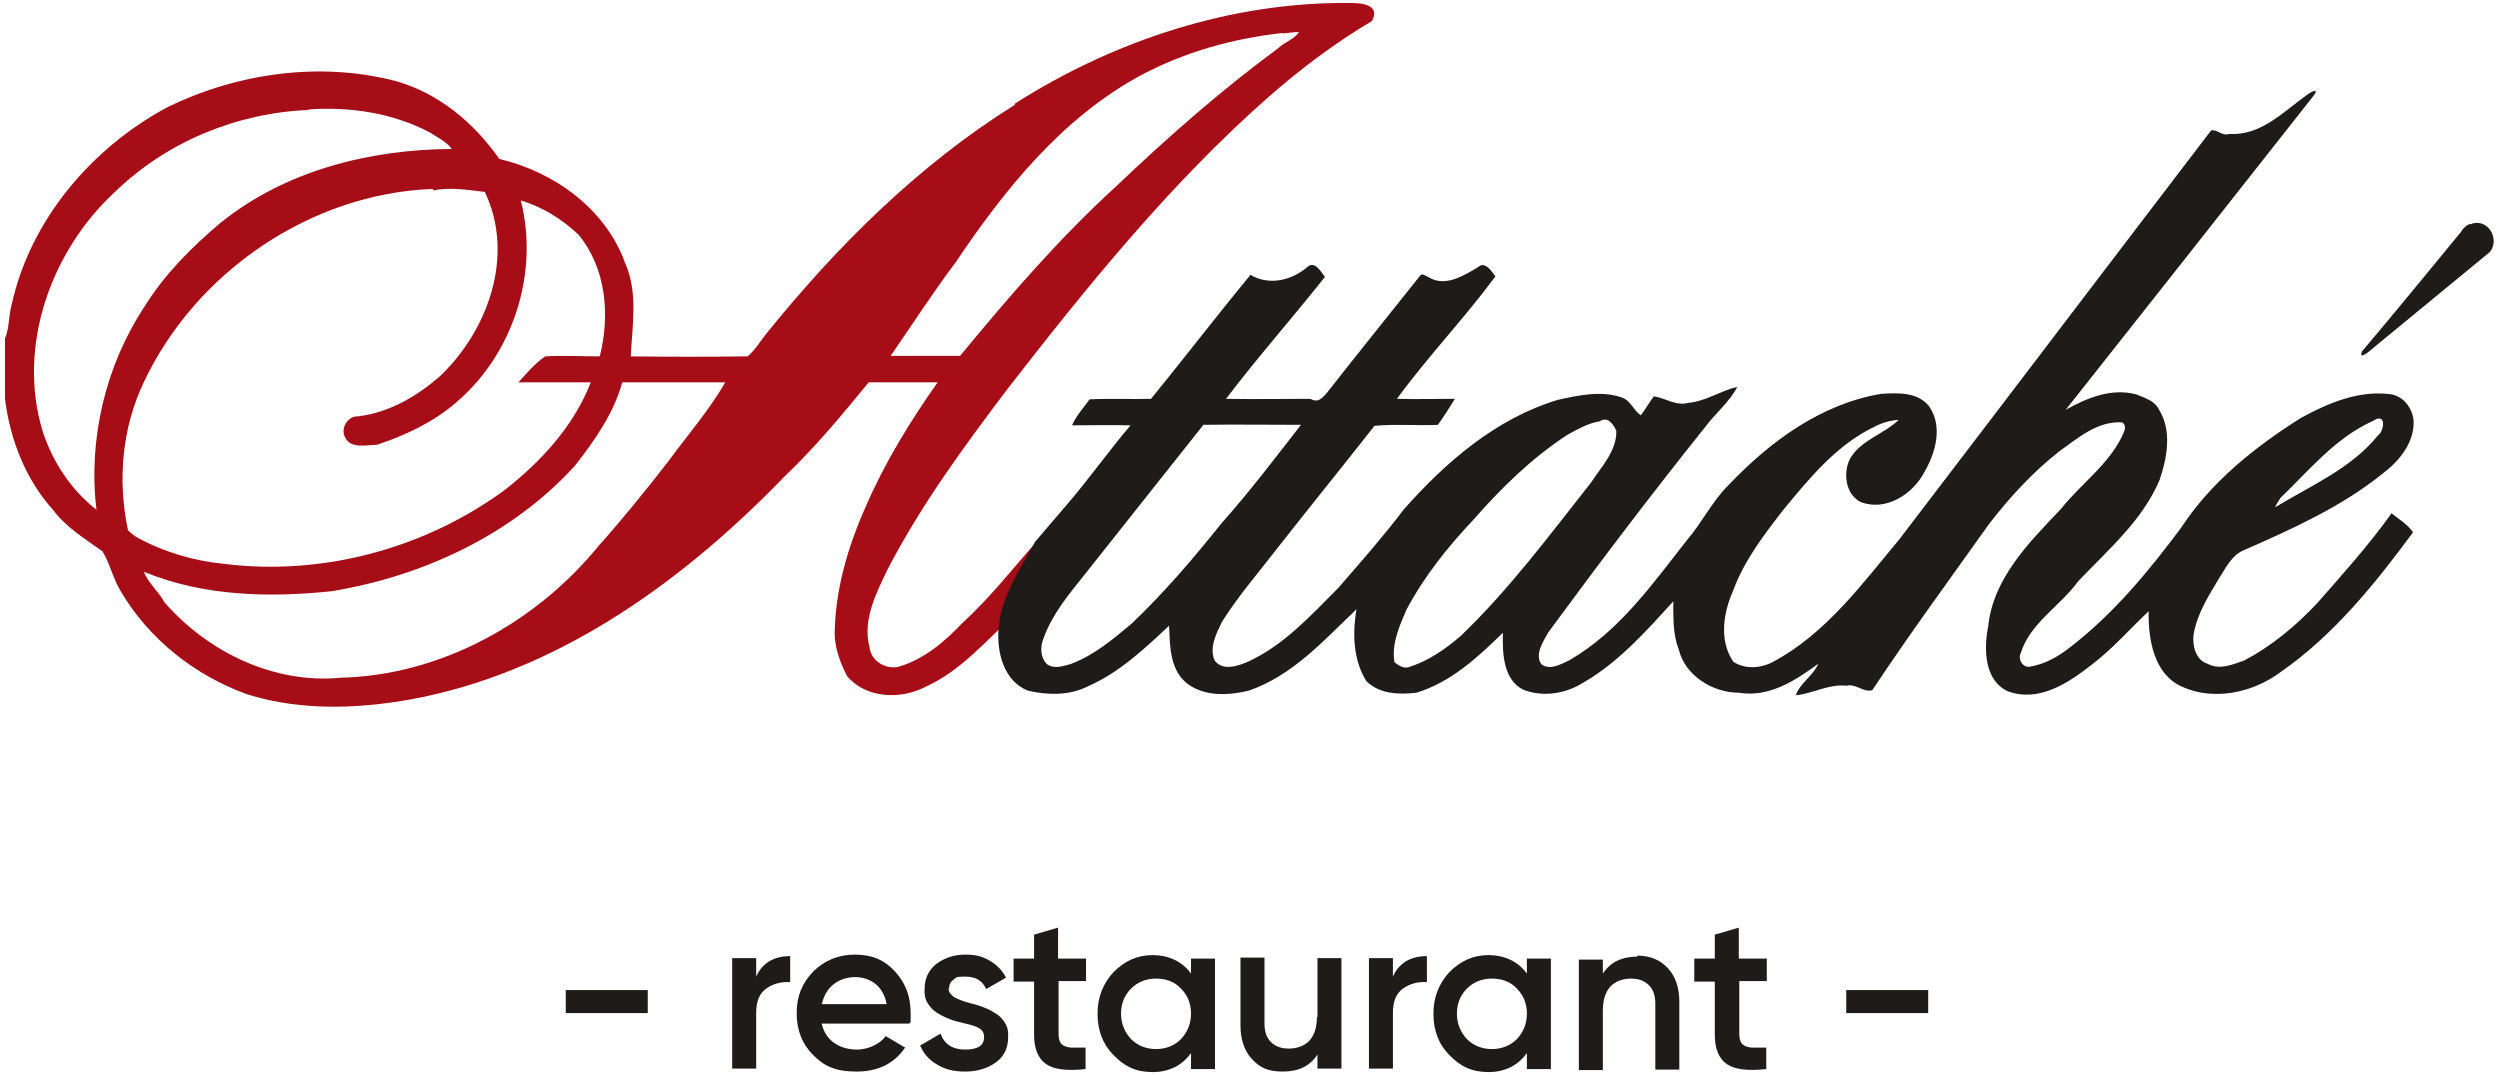 <?xml version="1.0" encoding="UTF-8"?> <svg xmlns="http://www.w3.org/2000/svg" width="114" height="49" viewBox="0 0 114 49" fill="none"><g clip-path="url(#clip0_875_4870)"><path d="M29.537 45.148H25.799V46.197H29.537V45.148Z" fill="#1E1B19"></path><path d="M34.482 43.69V44.533C34.756 43.918 35.28 43.599 36.032 43.599V44.784C35.622 44.761 35.257 44.852 34.938 45.08C34.619 45.308 34.482 45.673 34.482 46.197V48.727H33.388V43.69H34.482Z" fill="#1E1B19"></path><path d="M41.479 46.675H37.468C37.559 47.063 37.741 47.336 38.015 47.541C38.311 47.747 38.653 47.861 39.086 47.861C39.519 47.861 40.089 47.655 40.385 47.245L41.274 47.769C40.772 48.499 40.043 48.863 39.063 48.863C38.083 48.863 37.582 48.613 37.08 48.111C36.579 47.61 36.328 46.972 36.328 46.197C36.328 45.422 36.579 44.829 37.08 44.305C37.582 43.804 38.22 43.53 38.995 43.53C39.77 43.53 40.339 43.781 40.818 44.305C41.297 44.829 41.525 45.445 41.525 46.197C41.525 46.949 41.525 46.493 41.479 46.653M37.468 45.787H40.431C40.362 45.399 40.18 45.08 39.929 44.875C39.678 44.67 39.359 44.556 38.995 44.556C38.63 44.556 38.266 44.67 37.992 44.898C37.718 45.126 37.559 45.422 37.468 45.809V45.787Z" fill="#1E1B19"></path><path d="M43.257 45.08C43.257 45.24 43.348 45.353 43.507 45.468C43.667 45.559 43.895 45.65 44.214 45.741C44.442 45.787 44.647 45.855 44.829 45.923C45.011 45.992 45.194 46.083 45.376 46.197C45.581 46.311 45.718 46.47 45.832 46.653C45.946 46.835 45.992 47.063 45.969 47.313C45.969 47.792 45.786 48.18 45.399 48.453C45.011 48.727 44.556 48.863 44.009 48.863C43.462 48.863 43.074 48.749 42.732 48.544C42.368 48.339 42.117 48.043 41.958 47.678L42.892 47.131C43.051 47.61 43.439 47.861 44.009 47.861C44.578 47.861 44.875 47.678 44.875 47.291C44.875 46.903 44.556 46.789 43.917 46.653C43.667 46.584 43.462 46.539 43.302 46.47C43.143 46.402 42.96 46.334 42.755 46.197C42.55 46.083 42.413 45.923 42.299 45.741C42.185 45.559 42.14 45.331 42.163 45.08C42.163 44.624 42.345 44.237 42.687 43.963C43.051 43.69 43.484 43.53 44.009 43.53C44.533 43.53 44.806 43.621 45.125 43.804C45.444 43.986 45.695 44.237 45.877 44.579L44.966 45.103C44.806 44.715 44.487 44.533 44.009 44.533C43.53 44.533 43.621 44.579 43.484 44.67C43.348 44.761 43.279 44.898 43.279 45.057" fill="#1E1B19"></path><path d="M49.524 43.69V44.738H48.271V47.154C48.271 47.359 48.316 47.519 48.408 47.61C48.499 47.701 48.636 47.747 48.818 47.77C49 47.77 49.228 47.77 49.502 47.77V48.75C48.658 48.841 48.066 48.772 47.701 48.522C47.337 48.271 47.154 47.815 47.154 47.177V44.761H46.22V43.713H47.154V42.619L48.248 42.3V43.713H49.502L49.524 43.69Z" fill="#1E1B19"></path><path d="M54.31 44.419V43.712H55.404V48.749H54.31V48.02C53.9 48.59 53.307 48.886 52.555 48.886C51.803 48.886 51.279 48.635 50.778 48.111C50.276 47.609 50.048 46.971 50.048 46.219C50.048 45.467 50.299 44.852 50.778 44.328C51.279 43.826 51.849 43.553 52.555 43.553C53.262 43.553 53.9 43.826 54.31 44.396M51.575 47.382C51.872 47.678 52.259 47.837 52.715 47.837C53.171 47.837 53.558 47.678 53.854 47.382C54.151 47.062 54.31 46.675 54.31 46.219C54.31 45.763 54.151 45.376 53.854 45.08C53.558 44.761 53.171 44.624 52.715 44.624C52.259 44.624 51.872 44.783 51.575 45.08C51.279 45.376 51.12 45.763 51.12 46.219C51.12 46.675 51.279 47.062 51.575 47.382Z" fill="#1E1B19"></path><path d="M60.076 46.402V43.69H61.17V48.727H60.076V48.088C59.734 48.613 59.21 48.863 58.503 48.863C57.797 48.863 57.455 48.681 57.09 48.294C56.748 47.929 56.566 47.405 56.566 46.767V43.667H57.66V46.653C57.66 47.04 57.751 47.313 57.956 47.519C58.161 47.724 58.435 47.815 58.777 47.815C59.119 47.815 59.483 47.701 59.711 47.45C59.939 47.2 60.053 46.835 60.053 46.356" fill="#1E1B19"></path><path d="M63.517 43.69V44.533C63.791 43.918 64.315 43.599 65.067 43.599V44.784C64.657 44.761 64.292 44.852 63.973 45.08C63.654 45.308 63.517 45.673 63.517 46.197V48.727H62.424V43.69H63.517Z" fill="#1E1B19"></path><path d="M69.626 44.419V43.712H70.72V48.749H69.626V48.02C69.216 48.59 68.623 48.886 67.871 48.886C67.119 48.886 66.595 48.635 66.093 48.111C65.592 47.609 65.364 46.971 65.364 46.219C65.364 45.467 65.615 44.852 66.093 44.328C66.595 43.826 67.165 43.553 67.871 43.553C68.578 43.553 69.216 43.826 69.626 44.396M66.891 47.382C67.187 47.678 67.575 47.837 68.031 47.837C68.487 47.837 68.874 47.678 69.17 47.382C69.466 47.062 69.626 46.675 69.626 46.219C69.626 45.763 69.466 45.376 69.17 45.08C68.874 44.761 68.487 44.624 68.031 44.624C67.575 44.624 67.187 44.783 66.891 45.08C66.595 45.376 66.435 45.763 66.435 46.219C66.435 46.675 66.595 47.062 66.891 47.382Z" fill="#1E1B19"></path><path d="M74.64 43.576C75.232 43.576 75.688 43.758 76.053 44.146C76.395 44.511 76.577 45.035 76.577 45.673V48.773H75.483V45.787C75.483 45.399 75.392 45.126 75.187 44.921C74.982 44.716 74.708 44.624 74.366 44.624C74.025 44.624 73.66 44.739 73.432 44.989C73.204 45.24 73.09 45.605 73.09 46.083V48.795H71.996V43.758H73.09V44.397C73.432 43.873 73.956 43.622 74.663 43.622" fill="#1E1B19"></path><path d="M80.565 43.69V44.738H79.311V47.154C79.311 47.359 79.357 47.519 79.448 47.61C79.539 47.701 79.676 47.747 79.858 47.77C80.041 47.77 80.269 47.77 80.542 47.77V48.75C79.699 48.841 79.106 48.772 78.742 48.522C78.377 48.271 78.195 47.815 78.195 47.177V44.761H77.26V43.713H78.195V42.619L79.289 42.3V43.713H80.542L80.565 43.69Z" fill="#1E1B19"></path><path d="M87.926 45.148H84.189V46.197H87.926V45.148Z" fill="#1E1B19"></path><path d="M28.375 17.435C27.987 18.848 27.121 20.079 26.233 21.218C23.361 24.386 19.281 26.278 15.111 26.961C12.262 27.258 9.253 27.189 6.564 26.073C6.746 26.574 7.225 26.961 7.498 27.463C9.481 29.742 12.512 31.2 15.544 30.904C20.102 30.79 24.432 28.397 27.281 24.91C28.398 23.657 29.469 22.335 30.494 21.013C31.36 19.828 32.34 18.711 33.07 17.435C31.52 17.435 29.947 17.435 28.375 17.435ZM19.737 8.615C14.176 8.82 8.934 12.398 6.564 17.412C5.561 19.509 5.356 21.902 5.835 24.181C5.949 24.295 6.063 24.386 6.199 24.477C7.43 25.161 8.798 25.571 10.188 25.708C14.678 26.278 19.35 25.024 22.996 22.358C24.66 21.059 26.164 19.44 26.939 17.435C25.845 17.435 24.751 17.435 23.634 17.435C24.022 17.025 24.386 16.569 24.865 16.25C25.686 16.204 26.529 16.25 27.349 16.25C27.828 14.381 27.645 12.216 26.369 10.689C25.617 9.982 24.728 9.435 23.748 9.139C24.591 12.444 23.406 16.136 20.808 18.346C19.76 19.258 18.484 19.851 17.185 20.284C16.729 20.284 15.954 20.489 15.726 19.919C15.521 19.532 15.863 18.962 16.319 18.985C17.732 18.825 19.008 18.073 20.056 17.161C22.244 15.087 23.498 11.646 22.107 8.752C21.332 8.66 20.535 8.524 19.76 8.683L19.737 8.615ZM14.062 5.014C10.78 5.151 7.59 6.473 5.242 8.752C2.325 11.441 0.775 15.771 1.938 19.645C2.393 21.059 3.237 22.335 4.399 23.247C4.012 20.033 4.809 16.66 6.61 13.948C7.521 12.489 8.752 11.259 10.051 10.165C13.014 7.772 16.866 6.814 20.603 6.792C20.352 6.45 19.942 6.267 19.6 6.039C17.914 5.151 15.954 4.854 14.062 4.991V5.014ZM58.481 1.504C56.225 1.755 54.014 2.37 52.009 3.441C48.431 5.379 45.81 8.638 43.576 11.965C42.528 13.355 41.593 14.814 40.613 16.227C41.662 16.227 42.71 16.227 43.781 16.227C46.015 13.515 48.317 10.848 50.915 8.478C53.262 6.245 55.701 4.102 58.299 2.188C58.572 1.914 59.028 1.8 59.233 1.459C59.051 1.459 58.686 1.504 58.504 1.527L58.481 1.504ZM46.288 4.718C50.846 1.823 56.202 0.068 61.604 0.137C62.059 0.137 62.971 0.205 62.561 0.957C60.874 1.96 59.302 3.145 57.82 4.444C53.353 8.387 49.593 13.036 45.946 17.731C43.964 20.352 42.004 23.019 40.477 25.959C39.953 27.052 39.314 28.283 39.656 29.537C39.724 30.152 40.408 30.54 40.978 30.403C42.14 30.061 43.075 29.263 43.895 28.397C45.126 27.28 46.151 25.959 47.245 24.728C46.562 25.959 45.718 27.212 45.582 28.671C44.556 29.673 43.531 30.722 42.209 31.314C41.092 31.907 39.497 31.861 38.631 30.836C38.334 30.266 38.106 29.651 38.061 29.012C38.061 26.961 38.653 24.956 39.474 23.11C40.34 21.104 41.502 19.212 42.756 17.435C41.707 17.435 40.659 17.435 39.611 17.435C38.403 18.916 37.172 20.398 35.782 21.72C31.292 26.369 25.777 30.403 19.35 31.77C16.706 32.317 13.857 32.477 11.259 31.656C8.866 30.79 6.769 29.127 5.493 26.939C5.151 26.369 5.014 25.708 4.672 25.138C3.875 24.568 3.009 24.044 2.416 23.247C1.163 21.856 0.456 20.033 0.228 18.187V15.429C0.433 14.951 0.388 14.404 0.525 13.925C1.368 10.028 4.194 6.723 7.658 4.877C10.849 3.327 14.586 2.803 18.028 3.692C19.988 4.239 21.606 5.584 22.768 7.247C25.275 7.84 27.623 9.526 28.512 12.011C29.104 13.355 28.831 14.837 28.762 16.25C30.54 16.273 32.318 16.273 34.095 16.25C34.437 15.953 34.665 15.566 34.938 15.224C38.175 11.213 41.89 7.521 46.266 4.786L46.288 4.718Z" fill="#A60D16"></path><path d="M54.858 19.395C53.057 21.674 51.234 23.953 49.433 26.233C48.727 27.121 47.975 28.01 47.587 29.104C47.428 29.469 47.428 29.993 47.747 30.289C48.066 30.517 48.453 30.38 48.795 30.289C49.866 29.902 50.755 29.15 51.621 28.42C53.103 27.007 54.424 25.458 55.701 23.862C56.977 22.427 58.139 20.899 59.324 19.372C57.843 19.372 56.339 19.35 54.858 19.372M108.165 19.213C106.478 19.988 105.293 21.447 103.994 22.7C103.903 22.837 103.812 22.974 103.744 23.133C105.362 22.153 107.23 21.355 108.438 19.851C108.712 19.692 108.871 18.712 108.142 19.236L108.165 19.213ZM72.93 19.213C72.406 19.304 71.928 19.578 71.472 19.828C69.831 20.899 68.441 22.267 67.164 23.726C66.002 24.956 64.931 26.301 64.133 27.805C63.814 28.557 63.45 29.332 63.586 30.198C63.769 30.335 63.996 30.494 64.224 30.426C65.113 30.152 65.911 29.605 66.618 28.99C68.828 26.871 70.651 24.409 72.543 22.016C73.022 21.287 73.728 20.558 73.705 19.646C73.569 19.35 73.318 18.939 72.908 19.236L72.93 19.213ZM48.567 23.11C49.616 21.902 50.527 20.603 51.553 19.395C50.664 19.372 49.775 19.395 48.886 19.395C49.069 18.962 49.41 18.598 49.684 18.21C50.618 18.165 51.553 18.21 52.487 18.187C54.014 16.319 55.473 14.404 57.023 12.535C57.866 13.037 58.914 12.786 59.621 12.171C59.963 11.874 60.236 12.399 60.418 12.627C58.937 14.495 57.342 16.296 55.906 18.187C57.182 18.21 58.481 18.187 59.758 18.187C60.099 18.392 60.304 18.142 60.487 17.937C61.9 16.136 63.336 14.359 64.749 12.581C64.863 12.421 65.022 12.604 65.159 12.649C65.911 13.105 66.777 12.558 67.415 12.171C67.711 11.897 68.031 12.376 68.19 12.604C66.777 14.518 65.113 16.25 63.7 18.187C64.566 18.21 65.455 18.187 66.344 18.187C66.093 18.598 65.843 18.985 65.569 19.372C64.612 19.418 63.632 19.327 62.675 19.418C61.193 21.31 59.689 23.156 58.208 25.047C57.364 26.141 56.453 27.19 55.724 28.352C55.473 28.876 55.131 29.514 55.382 30.107C55.746 30.631 56.498 30.358 56.954 30.152C58.572 29.4 59.803 28.033 61.034 26.802C62.059 25.617 63.085 24.455 64.019 23.224C65.934 21.059 68.236 19.076 71.039 18.233C71.973 18.028 72.999 17.8 73.933 18.119C74.344 18.233 74.48 18.712 74.822 18.939C75.027 18.666 75.21 18.347 75.415 18.073C75.939 18.142 76.418 18.529 76.987 18.37C77.785 18.301 78.446 17.823 79.221 17.64C78.856 18.347 78.218 18.848 77.762 19.464C75.301 22.54 72.93 25.663 70.606 28.831C70.378 29.241 69.968 29.834 70.287 30.289C70.674 30.585 71.176 30.289 71.563 30.107C73.819 28.808 75.346 26.643 76.919 24.637C77.625 23.817 78.081 22.837 78.856 22.085C80.725 20.125 83.049 18.415 85.784 17.959C86.514 17.914 87.425 17.868 87.95 18.506C88.611 19.418 88.269 20.649 87.744 21.538C87.22 22.54 86.012 23.315 84.873 22.905C84.144 22.563 84.029 21.538 84.371 20.899C84.873 20.056 85.898 19.805 86.582 19.145C86.195 19.167 85.807 19.281 85.465 19.464C83.756 20.284 82.525 21.788 81.34 23.224C80.451 24.364 79.54 25.549 79.038 26.916C78.583 27.942 78.377 29.195 79.038 30.175C79.585 30.54 80.315 30.472 80.862 30.175C83.278 28.876 84.918 26.62 86.628 24.569C91.368 18.37 96.086 12.148 100.826 5.949C101.077 5.88 101.35 6.222 101.647 6.108C103.105 6.199 104.131 5.083 105.225 4.308C105.339 4.217 105.749 3.989 105.544 4.308C101.761 9.117 97.977 13.903 94.194 18.689C95.174 18.142 96.268 17.686 97.408 17.982C97.795 18.142 98.274 18.279 98.456 18.689C99.049 19.646 98.821 20.877 98.479 21.88C97.704 23.726 96.131 25.07 94.764 26.506C93.944 27.645 92.576 28.398 92.143 29.788C92.006 30.061 92.234 30.449 92.553 30.403C93.237 30.289 93.852 29.947 94.399 29.514C96.382 27.987 97.978 26.05 99.459 24.067C100.826 21.971 102.832 20.375 104.929 19.053C106.182 18.37 107.595 17.777 109.031 17.982C109.601 18.073 109.988 18.598 110.057 19.145C110.125 20.147 109.418 21.014 108.666 21.583C106.775 23.11 104.541 24.113 102.308 25.093C101.761 25.321 101.487 25.913 101.191 26.369C100.712 27.167 100.188 27.987 100.029 28.922C99.96 29.423 100.12 30.107 100.667 30.267C101.191 30.563 101.783 30.312 102.308 30.13C103.584 29.469 104.701 28.534 105.681 27.486C106.843 26.164 108.028 24.842 109.054 23.407C109.396 23.68 109.783 23.908 110.034 24.273C108.302 26.62 106.433 28.945 104.017 30.631C102.741 31.588 100.963 31.976 99.504 31.315C98.205 30.745 97.955 29.127 97.978 27.873C97.111 28.694 96.337 29.583 95.379 30.312C94.308 31.155 92.963 32.044 91.55 31.52C90.479 31.019 90.457 29.583 90.662 28.557C90.889 26.369 92.531 24.728 93.966 23.224C94.901 22.039 96.223 21.15 96.838 19.737C96.906 19.578 96.952 19.372 96.769 19.259C95.63 19.19 94.741 19.988 93.875 20.603C92.69 21.538 91.642 22.677 90.707 23.885C88.907 26.415 87.084 28.899 85.374 31.474C84.964 31.588 84.622 31.155 84.189 31.269C83.391 31.178 82.662 31.634 81.887 31.702C82.092 31.133 82.685 30.814 82.913 30.267C81.864 31.041 80.656 31.816 79.289 31.588C78.104 31.588 76.85 30.814 76.554 29.628C76.281 28.922 76.303 28.17 76.303 27.418C75.004 28.854 73.683 30.335 71.951 31.269C71.198 31.657 70.287 31.771 69.466 31.452C68.532 30.996 68.509 29.742 68.532 28.854C67.392 29.97 66.162 31.11 64.589 31.588C63.791 31.68 62.925 31.657 62.31 31.064C61.695 30.084 61.672 28.876 61.854 27.782C60.373 29.195 58.937 30.814 56.931 31.497C55.974 31.725 54.858 31.771 54.06 31.11C53.331 30.449 53.353 29.423 53.308 28.534C52.191 29.583 51.029 30.677 49.616 31.292C48.772 31.725 47.77 31.702 46.881 31.497C45.764 31.064 45.445 29.72 45.536 28.648C45.65 27.19 46.516 25.959 47.2 24.706" fill="#1E1B19"></path><path d="M112.632 10.233C113.407 9.891 114.022 10.871 113.543 11.486C111.743 12.967 109.942 14.449 108.142 15.93C108.028 16.044 107.527 16.432 107.709 16.021C109.236 14.221 110.717 12.398 112.222 10.575C112.313 10.415 112.449 10.278 112.632 10.21" fill="#1E1B19"></path></g><defs><clipPath id="clip0_875_4870"><rect width="113.953" height="49" fill="white"></rect></clipPath></defs></svg> 